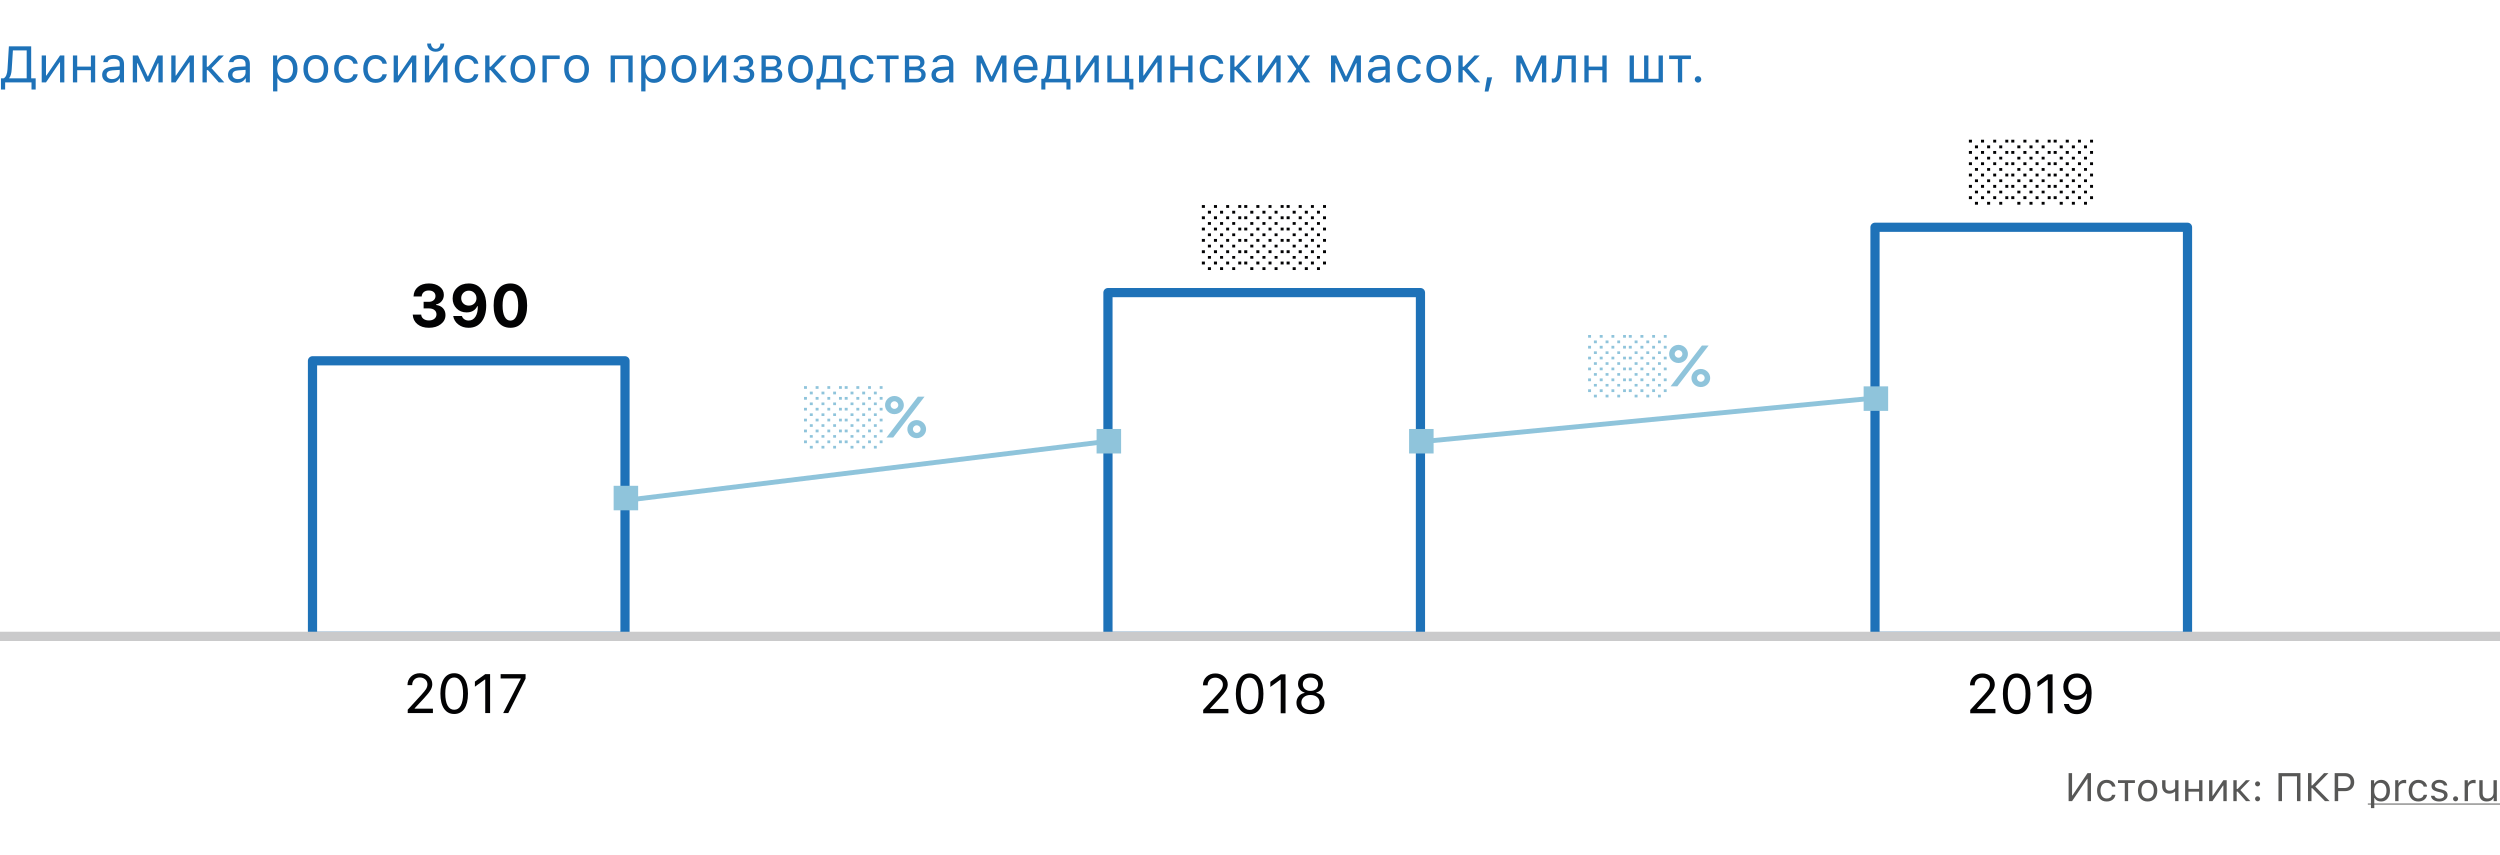 <svg width="880" height="301" viewBox="0 0 880 301" fill="none" xmlns="http://www.w3.org/2000/svg">
<rect x="0" y="0" width="880" height="301" fill="#333333" stroke="none"/>
<g clip-path="url(#clip0)">
<rect width="880" height="301" fill="white"/>
<path d="M4.131 24.333C4.037 25.827 3.741 26.873 3.243 27.471V27.576H9.396V17.741H4.544L4.131 24.333ZM1.811 31.505H0.343V27.576H1.283C2.092 27.148 2.546 26.056 2.646 24.298L3.129 16.317H10.977V27.576H12.56V31.505H11.092V29H1.811V31.505Z" fill="#1E72B8"/>
<path d="M14.678 29V19.525H16.189V26.592H16.33L21.138 19.525H22.649V29H21.138V21.934H20.997L16.189 29H14.678Z" fill="#1E72B8"/>
<path d="M25.664 19.525H27.176V23.445H31.992V19.525H33.504V29H31.992V24.711H27.176V29H25.664V19.525Z" fill="#1E72B8"/>
<path d="M39.437 27.84C40.216 27.84 40.86 27.614 41.37 27.163C41.886 26.712 42.144 26.146 42.144 25.467V24.597L39.595 24.764C38.212 24.857 37.52 25.373 37.52 26.311C37.52 26.785 37.702 27.16 38.065 27.436C38.417 27.705 38.874 27.84 39.437 27.84ZM39.155 29.167C38.224 29.167 37.462 28.912 36.87 28.402C36.261 27.887 35.956 27.201 35.956 26.346C35.956 25.502 36.255 24.84 36.852 24.359C37.45 23.879 38.303 23.606 39.41 23.542L42.144 23.375V22.514C42.144 21.307 41.429 20.703 39.999 20.703C38.798 20.703 38.086 21.096 37.863 21.881H36.334C36.434 21.125 36.826 20.516 37.512 20.053C38.191 19.59 39.038 19.358 40.052 19.358C41.2 19.358 42.091 19.637 42.724 20.193C43.345 20.75 43.655 21.523 43.655 22.514V29H42.214V27.602H42.073C41.44 28.645 40.468 29.167 39.155 29.167Z" fill="#1E72B8"/>
<path d="M46.74 29V19.525H48.577L51.97 26.873H52.11L55.512 19.525H57.278V29H55.758V22.259H55.591L52.594 28.736H51.416L48.419 22.259H48.252V29H46.74Z" fill="#1E72B8"/>
<path d="M60.293 29V19.525H61.805V26.592H61.945L66.753 19.525H68.265V29H66.753V21.934H66.612L61.805 29H60.293Z" fill="#1E72B8"/>
<path d="M73.204 23.489L76.957 19.525H78.794L74.452 23.99L78.961 29H77.001L73.204 24.685H72.791V29H71.279V19.525H72.791V23.489H73.204Z" fill="#1E72B8"/>
<path d="M83.733 27.84C84.513 27.84 85.157 27.614 85.667 27.163C86.183 26.712 86.44 26.146 86.44 25.467V24.597L83.892 24.764C82.509 24.857 81.817 25.373 81.817 26.311C81.817 26.785 81.999 27.16 82.362 27.436C82.714 27.705 83.171 27.84 83.733 27.84ZM83.452 29.167C82.52 29.167 81.759 28.912 81.167 28.402C80.558 27.887 80.253 27.201 80.253 26.346C80.253 25.502 80.552 24.84 81.149 24.359C81.747 23.879 82.6 23.606 83.707 23.542L86.44 23.375V22.514C86.44 21.307 85.726 20.703 84.296 20.703C83.095 20.703 82.383 21.096 82.16 21.881H80.631C80.731 21.125 81.123 20.516 81.809 20.053C82.488 19.59 83.335 19.358 84.349 19.358C85.497 19.358 86.388 19.637 87.02 20.193C87.642 20.75 87.952 21.523 87.952 22.514V29H86.511V27.602H86.37C85.737 28.645 84.765 29.167 83.452 29.167Z" fill="#1E72B8"/>
<path d="M100.731 19.358C101.938 19.358 102.905 19.804 103.632 20.694C104.353 21.585 104.713 22.774 104.713 24.263C104.713 25.745 104.35 26.932 103.623 27.822C102.896 28.719 101.933 29.167 100.731 29.167C99.308 29.167 98.32 28.637 97.769 27.576H97.629V32.164H96.117V19.525H97.559V21.107H97.699C98.004 20.562 98.423 20.135 98.956 19.824C99.495 19.514 100.087 19.358 100.731 19.358ZM100.371 27.805C101.238 27.805 101.918 27.491 102.41 26.864C102.902 26.237 103.148 25.37 103.148 24.263C103.148 23.155 102.902 22.288 102.41 21.661C101.924 21.034 101.247 20.721 100.38 20.721C99.524 20.721 98.845 21.037 98.341 21.67C97.837 22.309 97.585 23.173 97.585 24.263C97.585 25.347 97.837 26.208 98.341 26.847C98.839 27.485 99.516 27.805 100.371 27.805Z" fill="#1E72B8"/>
<path d="M111.164 27.805C112.061 27.805 112.752 27.494 113.238 26.873C113.725 26.258 113.968 25.388 113.968 24.263C113.968 23.138 113.725 22.265 113.238 21.644C112.752 21.028 112.061 20.721 111.164 20.721C110.268 20.721 109.576 21.028 109.09 21.644C108.604 22.265 108.36 23.138 108.36 24.263C108.36 25.388 108.604 26.258 109.09 26.873C109.576 27.494 110.268 27.805 111.164 27.805ZM111.164 29.167C109.816 29.167 108.75 28.73 107.965 27.857C107.186 26.979 106.796 25.78 106.796 24.263C106.796 22.739 107.186 21.541 107.965 20.668C108.744 19.795 109.811 19.358 111.164 19.358C112.518 19.358 113.584 19.795 114.363 20.668C115.143 21.541 115.532 22.739 115.532 24.263C115.532 25.78 115.143 26.979 114.363 27.857C113.578 28.73 112.512 29.167 111.164 29.167Z" fill="#1E72B8"/>
<path d="M124.392 22.426C124.263 21.928 123.996 21.526 123.592 21.222C123.146 20.888 122.599 20.721 121.948 20.721C121.099 20.721 120.422 21.037 119.918 21.67C119.42 22.303 119.171 23.155 119.171 24.227C119.171 25.317 119.423 26.188 119.927 26.838C120.431 27.482 121.104 27.805 121.948 27.805C123.284 27.805 124.099 27.251 124.392 26.144H125.921C125.78 27.04 125.37 27.761 124.69 28.306C123.976 28.88 123.064 29.167 121.957 29.167C120.627 29.167 119.569 28.722 118.784 27.831C117.999 26.935 117.606 25.733 117.606 24.227C117.606 22.751 117.999 21.57 118.784 20.686C119.569 19.801 120.624 19.358 121.948 19.358C123.056 19.358 123.973 19.657 124.699 20.255C125.373 20.817 125.78 21.541 125.921 22.426H124.392Z" fill="#1E72B8"/>
<path d="M134.64 22.426C134.511 21.928 134.244 21.526 133.84 21.222C133.395 20.888 132.847 20.721 132.196 20.721C131.347 20.721 130.67 21.037 130.166 21.67C129.668 22.303 129.419 23.155 129.419 24.227C129.419 25.317 129.671 26.188 130.175 26.838C130.679 27.482 131.353 27.805 132.196 27.805C133.532 27.805 134.347 27.251 134.64 26.144H136.169C136.028 27.04 135.618 27.761 134.938 28.306C134.224 28.88 133.312 29.167 132.205 29.167C130.875 29.167 129.817 28.722 129.032 27.831C128.247 26.935 127.854 25.733 127.854 24.227C127.854 22.751 128.247 21.57 129.032 20.686C129.817 19.801 130.872 19.358 132.196 19.358C133.304 19.358 134.221 19.657 134.947 20.255C135.621 20.817 136.028 21.541 136.169 22.426H134.64Z" fill="#1E72B8"/>
<path d="M138.568 29V19.525H140.08V26.592H140.221L145.028 19.525H146.54V29H145.028V21.934H144.888L140.08 29H138.568Z" fill="#1E72B8"/>
<path d="M149.555 29V19.525H151.066V26.592H151.207L156.015 19.525H157.526V29H156.015V21.934H155.874L151.066 29H149.555ZM151.726 15.324C151.726 15.828 151.872 16.256 152.165 16.607C152.47 16.982 152.868 17.17 153.36 17.17C153.858 17.17 154.263 16.982 154.573 16.607C154.866 16.256 155.013 15.828 155.013 15.324H156.384C156.384 16.15 156.105 16.836 155.549 17.381C154.986 17.932 154.257 18.207 153.36 18.207C152.47 18.207 151.743 17.932 151.181 17.381C150.63 16.842 150.354 16.156 150.354 15.324H151.726Z" fill="#1E72B8"/>
<path d="M166.86 22.426C166.731 21.928 166.465 21.526 166.061 21.222C165.615 20.888 165.067 20.721 164.417 20.721C163.567 20.721 162.891 21.037 162.387 21.67C161.889 22.303 161.64 23.155 161.64 24.227C161.64 25.317 161.892 26.188 162.396 26.838C162.899 27.482 163.573 27.805 164.417 27.805C165.753 27.805 166.567 27.251 166.86 26.144H168.39C168.249 27.04 167.839 27.761 167.159 28.306C166.444 28.88 165.533 29.167 164.426 29.167C163.096 29.167 162.038 28.722 161.253 27.831C160.468 26.935 160.075 25.733 160.075 24.227C160.075 22.751 160.468 21.57 161.253 20.686C162.038 19.801 163.093 19.358 164.417 19.358C165.524 19.358 166.441 19.657 167.168 20.255C167.842 20.817 168.249 21.541 168.39 22.426H166.86Z" fill="#1E72B8"/>
<path d="M172.714 23.489L176.467 19.525H178.304L173.962 23.99L178.471 29H176.511L172.714 24.685H172.301V29H170.789V19.525H172.301V23.489H172.714Z" fill="#1E72B8"/>
<path d="M184.043 27.805C184.939 27.805 185.631 27.494 186.117 26.873C186.604 26.258 186.847 25.388 186.847 24.263C186.847 23.138 186.604 22.265 186.117 21.644C185.631 21.028 184.939 20.721 184.043 20.721C183.146 20.721 182.455 21.028 181.969 21.644C181.482 22.265 181.239 23.138 181.239 24.263C181.239 25.388 181.482 26.258 181.969 26.873C182.455 27.494 183.146 27.805 184.043 27.805ZM184.043 29.167C182.695 29.167 181.629 28.73 180.844 27.857C180.064 26.979 179.675 25.78 179.675 24.263C179.675 22.739 180.064 21.541 180.844 20.668C181.623 19.795 182.689 19.358 184.043 19.358C185.396 19.358 186.463 19.795 187.242 20.668C188.021 21.541 188.411 22.739 188.411 24.263C188.411 25.78 188.021 26.979 187.242 27.857C186.457 28.73 185.391 29.167 184.043 29.167Z" fill="#1E72B8"/>
<path d="M192.463 20.791V29H190.951V19.525H197.016V20.791H192.463Z" fill="#1E72B8"/>
<path d="M202.957 27.805C203.854 27.805 204.545 27.494 205.031 26.873C205.518 26.258 205.761 25.388 205.761 24.263C205.761 23.138 205.518 22.265 205.031 21.644C204.545 21.028 203.854 20.721 202.957 20.721C202.061 20.721 201.369 21.028 200.883 21.644C200.396 22.265 200.153 23.138 200.153 24.263C200.153 25.388 200.396 26.258 200.883 26.873C201.369 27.494 202.061 27.805 202.957 27.805ZM202.957 29.167C201.609 29.167 200.543 28.73 199.758 27.857C198.979 26.979 198.589 25.78 198.589 24.263C198.589 22.739 198.979 21.541 199.758 20.668C200.537 19.795 201.604 19.358 202.957 19.358C204.311 19.358 205.377 19.795 206.156 20.668C206.936 21.541 207.325 22.739 207.325 24.263C207.325 25.78 206.936 26.979 206.156 27.857C205.371 28.73 204.305 29.167 202.957 29.167Z" fill="#1E72B8"/>
<path d="M221.186 20.791H216.457V29H214.945V19.525H222.697V29H221.186V20.791Z" fill="#1E72B8"/>
<path d="M230.317 19.358C231.524 19.358 232.491 19.804 233.218 20.694C233.938 21.585 234.299 22.774 234.299 24.263C234.299 25.745 233.936 26.932 233.209 27.822C232.482 28.719 231.519 29.167 230.317 29.167C228.894 29.167 227.906 28.637 227.355 27.576H227.215V32.164H225.703V19.525H227.145V21.107H227.285C227.59 20.562 228.009 20.135 228.542 19.824C229.081 19.514 229.673 19.358 230.317 19.358ZM229.957 27.805C230.824 27.805 231.504 27.491 231.996 26.864C232.488 26.237 232.734 25.37 232.734 24.263C232.734 23.155 232.488 22.288 231.996 21.661C231.51 21.034 230.833 20.721 229.966 20.721C229.11 20.721 228.431 21.037 227.927 21.67C227.423 22.309 227.171 23.173 227.171 24.263C227.171 25.347 227.423 26.208 227.927 26.847C228.425 27.485 229.102 27.805 229.957 27.805Z" fill="#1E72B8"/>
<path d="M240.75 27.805C241.646 27.805 242.338 27.494 242.824 26.873C243.311 26.258 243.554 25.388 243.554 24.263C243.554 23.138 243.311 22.265 242.824 21.644C242.338 21.028 241.646 20.721 240.75 20.721C239.854 20.721 239.162 21.028 238.676 21.644C238.189 22.265 237.946 23.138 237.946 24.263C237.946 25.388 238.189 26.258 238.676 26.873C239.162 27.494 239.854 27.805 240.75 27.805ZM240.75 29.167C239.402 29.167 238.336 28.73 237.551 27.857C236.771 26.979 236.382 25.78 236.382 24.263C236.382 22.739 236.771 21.541 237.551 20.668C238.33 19.795 239.396 19.358 240.75 19.358C242.104 19.358 243.17 19.795 243.949 20.668C244.729 21.541 245.118 22.739 245.118 24.263C245.118 25.78 244.729 26.979 243.949 27.857C243.164 28.73 242.098 29.167 240.75 29.167Z" fill="#1E72B8"/>
<path d="M247.658 29V19.525H249.17V26.592H249.311L254.118 19.525H255.63V29H254.118V21.934H253.978L249.17 29H247.658Z" fill="#1E72B8"/>
<path d="M261.826 29.158C260.795 29.158 259.939 28.924 259.26 28.455C258.574 27.986 258.19 27.359 258.108 26.574H259.664C259.758 26.99 259.992 27.312 260.367 27.541C260.748 27.77 261.234 27.884 261.826 27.884C262.512 27.884 263.048 27.734 263.435 27.436C263.81 27.148 263.997 26.765 263.997 26.284C263.997 25.235 263.273 24.711 261.826 24.711H260.394V23.445H261.826C263.033 23.445 263.637 22.974 263.637 22.03C263.637 21.608 263.49 21.277 263.197 21.037C262.881 20.773 262.424 20.642 261.826 20.642C261.258 20.642 260.789 20.756 260.42 20.984C260.051 21.213 259.834 21.518 259.77 21.898H258.275C258.375 21.119 258.744 20.501 259.383 20.044C260.021 19.587 260.836 19.358 261.826 19.358C262.875 19.358 263.692 19.596 264.278 20.07C264.847 20.527 265.131 21.143 265.131 21.916C265.131 22.391 264.99 22.815 264.709 23.19C264.422 23.565 264.05 23.806 263.593 23.911V24.052C264.864 24.327 265.5 25.045 265.5 26.205C265.5 27.084 265.163 27.796 264.489 28.341C263.815 28.886 262.928 29.158 261.826 29.158Z" fill="#1E72B8"/>
<path d="M269.561 20.791V23.463H271.67C272.859 23.463 273.454 23.012 273.454 22.109C273.454 21.23 272.941 20.791 271.916 20.791H269.561ZM269.561 24.729V27.734H272.092C273.275 27.734 273.867 27.239 273.867 26.249C273.867 25.235 273.179 24.729 271.802 24.729H269.561ZM268.049 19.525H272.109C272.994 19.525 273.691 19.745 274.201 20.185C274.699 20.618 274.948 21.207 274.948 21.951C274.948 22.42 274.802 22.845 274.509 23.226C274.21 23.612 273.841 23.852 273.401 23.946V24.087C273.999 24.169 274.477 24.412 274.834 24.816C275.191 25.215 275.37 25.701 275.37 26.275C275.37 27.107 275.086 27.767 274.518 28.253C273.938 28.751 273.141 29 272.127 29H268.049V19.525Z" fill="#1E72B8"/>
<path d="M281.777 27.805C282.674 27.805 283.365 27.494 283.852 26.873C284.338 26.258 284.581 25.388 284.581 24.263C284.581 23.138 284.338 22.265 283.852 21.644C283.365 21.028 282.674 20.721 281.777 20.721C280.881 20.721 280.189 21.028 279.703 21.644C279.217 22.265 278.974 23.138 278.974 24.263C278.974 25.388 279.217 26.258 279.703 26.873C280.189 27.494 280.881 27.805 281.777 27.805ZM281.777 29.167C280.43 29.167 279.363 28.73 278.578 27.857C277.799 26.979 277.409 25.78 277.409 24.263C277.409 22.739 277.799 21.541 278.578 20.668C279.357 19.795 280.424 19.358 281.777 19.358C283.131 19.358 284.197 19.795 284.977 20.668C285.756 21.541 286.146 22.739 286.146 24.263C286.146 25.78 285.756 26.979 284.977 27.857C284.191 28.73 283.125 29.167 281.777 29.167Z" fill="#1E72B8"/>
<path d="M294.627 20.791H291.032L290.733 24.843C290.634 26.12 290.373 27.037 289.951 27.594V27.734H294.627V20.791ZM287.394 31.505V27.734H288.185C288.829 27.312 289.204 26.337 289.31 24.808L289.679 19.525H296.139V27.734H297.65V31.505H296.227V29H288.817V31.505H287.394Z" fill="#1E72B8"/>
<path d="M305.956 22.426C305.827 21.928 305.561 21.526 305.156 21.222C304.711 20.888 304.163 20.721 303.513 20.721C302.663 20.721 301.986 21.037 301.482 21.67C300.984 22.303 300.735 23.155 300.735 24.227C300.735 25.317 300.987 26.188 301.491 26.838C301.995 27.482 302.669 27.805 303.513 27.805C304.849 27.805 305.663 27.251 305.956 26.144H307.485C307.345 27.04 306.935 27.761 306.255 28.306C305.54 28.88 304.629 29.167 303.521 29.167C302.191 29.167 301.134 28.722 300.349 27.831C299.563 26.935 299.171 25.733 299.171 24.227C299.171 22.751 299.563 21.57 300.349 20.686C301.134 19.801 302.188 19.358 303.513 19.358C304.62 19.358 305.537 19.657 306.264 20.255C306.938 20.817 307.345 21.541 307.485 22.426H305.956Z" fill="#1E72B8"/>
<path d="M316.31 20.791H313.233V29H311.722V20.791H308.646V19.525H316.31V20.791Z" fill="#1E72B8"/>
<path d="M320.027 20.791V23.463H322.137C323.326 23.463 323.921 23.012 323.921 22.109C323.921 21.23 323.408 20.791 322.383 20.791H320.027ZM320.027 24.729V27.734H322.559C323.742 27.734 324.334 27.239 324.334 26.249C324.334 25.235 323.646 24.729 322.269 24.729H320.027ZM318.516 19.525H322.576C323.461 19.525 324.158 19.745 324.668 20.185C325.166 20.618 325.415 21.207 325.415 21.951C325.415 22.42 325.269 22.845 324.976 23.226C324.677 23.612 324.308 23.852 323.868 23.946V24.087C324.466 24.169 324.943 24.412 325.301 24.816C325.658 25.215 325.837 25.701 325.837 26.275C325.837 27.107 325.553 27.767 324.984 28.253C324.404 28.751 323.607 29 322.594 29H318.516V19.525Z" fill="#1E72B8"/>
<path d="M331.356 27.84C332.136 27.84 332.78 27.614 333.29 27.163C333.806 26.712 334.063 26.146 334.063 25.467V24.597L331.515 24.764C330.132 24.857 329.44 25.373 329.44 26.311C329.44 26.785 329.622 27.16 329.985 27.436C330.337 27.705 330.794 27.84 331.356 27.84ZM331.075 29.167C330.144 29.167 329.382 28.912 328.79 28.402C328.181 27.887 327.876 27.201 327.876 26.346C327.876 25.502 328.175 24.84 328.772 24.359C329.37 23.879 330.223 23.606 331.33 23.542L334.063 23.375V22.514C334.063 21.307 333.349 20.703 331.919 20.703C330.718 20.703 330.006 21.096 329.783 21.881H328.254C328.354 21.125 328.746 20.516 329.432 20.053C330.111 19.59 330.958 19.358 331.972 19.358C333.12 19.358 334.011 19.637 334.644 20.193C335.265 20.75 335.575 21.523 335.575 22.514V29H334.134V27.602H333.993C333.36 28.645 332.388 29.167 331.075 29.167Z" fill="#1E72B8"/>
<path d="M343.74 29V19.525H345.577L348.97 26.873H349.11L352.512 19.525H354.278V29H352.758V22.259H352.591L349.594 28.736H348.416L345.419 22.259H345.252V29H343.74Z" fill="#1E72B8"/>
<path d="M361.081 20.694C360.325 20.694 359.704 20.949 359.218 21.459C358.731 21.969 358.459 22.643 358.4 23.48H363.621C363.604 22.643 363.363 21.969 362.9 21.459C362.438 20.949 361.831 20.694 361.081 20.694ZM365.089 26.548C364.86 27.368 364.397 28.007 363.7 28.464C362.997 28.933 362.13 29.167 361.099 29.167C359.786 29.167 358.746 28.725 357.979 27.84C357.211 26.961 356.827 25.771 356.827 24.271C356.827 22.777 357.214 21.585 357.987 20.694C358.761 19.804 359.798 19.358 361.099 19.358C362.376 19.358 363.381 19.783 364.113 20.633C364.846 21.482 365.212 22.645 365.212 24.122V24.702H358.4V24.773C358.441 25.71 358.705 26.454 359.191 27.005C359.684 27.556 360.331 27.831 361.134 27.831C362.358 27.831 363.173 27.403 363.577 26.548H365.089Z" fill="#1E72B8"/>
<path d="M373.781 20.791H370.187L369.888 24.843C369.788 26.12 369.527 27.037 369.105 27.594V27.734H373.781V20.791ZM366.548 31.505V27.734H367.339C367.983 27.312 368.358 26.337 368.464 24.808L368.833 19.525H375.293V27.734H376.805V31.505H375.381V29H367.972V31.505H366.548Z" fill="#1E72B8"/>
<path d="M378.791 29V19.525H380.303V26.592H380.443L385.251 19.525H386.763V29H385.251V21.934H385.11L380.303 29H378.791Z" fill="#1E72B8"/>
<path d="M397.529 31.505V29H389.777V19.525H391.289V27.734H395.93V19.525H397.441V27.734H398.953V31.505H397.529Z" fill="#1E72B8"/>
<path d="M400.939 29V19.525H402.451V26.592H402.592L407.399 19.525H408.911V29H407.399V21.934H407.259L402.451 29H400.939Z" fill="#1E72B8"/>
<path d="M411.926 19.525H413.438V23.445H418.254V19.525H419.766V29H418.254V24.711H413.438V29H411.926V19.525Z" fill="#1E72B8"/>
<path d="M429.091 22.426C428.962 21.928 428.695 21.526 428.291 21.222C427.846 20.888 427.298 20.721 426.647 20.721C425.798 20.721 425.121 21.037 424.617 21.67C424.119 22.303 423.87 23.155 423.87 24.227C423.87 25.317 424.122 26.188 424.626 26.838C425.13 27.482 425.804 27.805 426.647 27.805C427.983 27.805 428.798 27.251 429.091 26.144H430.62C430.479 27.04 430.069 27.761 429.39 28.306C428.675 28.88 427.764 29.167 426.656 29.167C425.326 29.167 424.269 28.722 423.483 27.831C422.698 26.935 422.306 25.733 422.306 24.227C422.306 22.751 422.698 21.57 423.483 20.686C424.269 19.801 425.323 19.358 426.647 19.358C427.755 19.358 428.672 19.657 429.398 20.255C430.072 20.817 430.479 21.541 430.62 22.426H429.091Z" fill="#1E72B8"/>
<path d="M434.944 23.489L438.697 19.525H440.534L436.192 23.99L440.701 29H438.741L434.944 24.685H434.531V29H433.02V19.525H434.531V23.489H434.944Z" fill="#1E72B8"/>
<path d="M442.811 29V19.525H444.322V26.592H444.463L449.271 19.525H450.782V29H449.271V21.934H449.13L444.322 29H442.811Z" fill="#1E72B8"/>
<path d="M457.022 25.423L454.772 29H453.059L456.302 24.263L453.023 19.525H454.825L457.075 23.05H457.216L459.439 19.525H461.153L457.937 24.201L461.197 29H459.404L457.163 25.423H457.022Z" fill="#1E72B8"/>
<path d="M468.51 29V19.525H470.347L473.739 26.873H473.88L477.281 19.525H479.048V29H477.527V22.259H477.36L474.363 28.736H473.186L470.188 22.259H470.021V29H468.51Z" fill="#1E72B8"/>
<path d="M484.989 27.84C485.769 27.84 486.413 27.614 486.923 27.163C487.438 26.712 487.696 26.146 487.696 25.467V24.597L485.147 24.764C483.765 24.857 483.073 25.373 483.073 26.311C483.073 26.785 483.255 27.16 483.618 27.436C483.97 27.705 484.427 27.84 484.989 27.84ZM484.708 29.167C483.776 29.167 483.015 28.912 482.423 28.402C481.813 27.887 481.509 27.201 481.509 26.346C481.509 25.502 481.808 24.84 482.405 24.359C483.003 23.879 483.855 23.606 484.963 23.542L487.696 23.375V22.514C487.696 21.307 486.981 20.703 485.552 20.703C484.351 20.703 483.639 21.096 483.416 21.881H481.887C481.986 21.125 482.379 20.516 483.064 20.053C483.744 19.59 484.591 19.358 485.604 19.358C486.753 19.358 487.644 19.637 488.276 20.193C488.897 20.75 489.208 21.523 489.208 22.514V29H487.767V27.602H487.626C486.993 28.645 486.021 29.167 484.708 29.167Z" fill="#1E72B8"/>
<path d="M498.612 22.426C498.483 21.928 498.217 21.526 497.812 21.222C497.367 20.888 496.819 20.721 496.169 20.721C495.319 20.721 494.643 21.037 494.139 21.67C493.641 22.303 493.392 23.155 493.392 24.227C493.392 25.317 493.644 26.188 494.147 26.838C494.651 27.482 495.325 27.805 496.169 27.805C497.505 27.805 498.319 27.251 498.612 26.144H500.142C500.001 27.04 499.591 27.761 498.911 28.306C498.196 28.88 497.285 29.167 496.178 29.167C494.848 29.167 493.79 28.722 493.005 27.831C492.22 26.935 491.827 25.733 491.827 24.227C491.827 22.751 492.22 21.57 493.005 20.686C493.79 19.801 494.845 19.358 496.169 19.358C497.276 19.358 498.193 19.657 498.92 20.255C499.594 20.817 500.001 21.541 500.142 22.426H498.612Z" fill="#1E72B8"/>
<path d="M506.443 27.805C507.34 27.805 508.031 27.494 508.518 26.873C509.004 26.258 509.247 25.388 509.247 24.263C509.247 23.138 509.004 22.265 508.518 21.644C508.031 21.028 507.34 20.721 506.443 20.721C505.547 20.721 504.855 21.028 504.369 21.644C503.883 22.265 503.64 23.138 503.64 24.263C503.64 25.388 503.883 26.258 504.369 26.873C504.855 27.494 505.547 27.805 506.443 27.805ZM506.443 29.167C505.096 29.167 504.029 28.73 503.244 27.857C502.465 26.979 502.075 25.78 502.075 24.263C502.075 22.739 502.465 21.541 503.244 20.668C504.023 19.795 505.09 19.358 506.443 19.358C507.797 19.358 508.863 19.795 509.643 20.668C510.422 21.541 510.812 22.739 510.812 24.263C510.812 25.78 510.422 26.979 509.643 27.857C508.857 28.73 507.791 29.167 506.443 29.167Z" fill="#1E72B8"/>
<path d="M515.276 23.489L519.029 19.525H520.866L516.524 23.99L521.033 29H519.073L515.276 24.685H514.863V29H513.352V19.525H514.863V23.489H515.276Z" fill="#1E72B8"/>
<path d="M522.606 32.226L523.45 27.225H525.226L523.925 32.226H522.606Z" fill="#1E72B8"/>
<path d="M533.742 29V19.525H535.579L538.972 26.873H539.112L542.514 19.525H544.28V29H542.76V22.259H542.593L539.596 28.736H538.418L535.421 22.259H535.254V29H533.742Z" fill="#1E72B8"/>
<path d="M549.571 24.843C549.466 26.249 549.223 27.28 548.842 27.936C548.402 28.698 547.717 29.079 546.785 29.079C546.568 29.079 546.384 29.047 546.231 28.982V27.594C546.372 27.641 546.53 27.664 546.706 27.664C547.151 27.664 547.491 27.406 547.726 26.891C547.931 26.439 548.065 25.745 548.13 24.808L548.499 19.525H554.695V29H553.184V20.791H549.87L549.571 24.843Z" fill="#1E72B8"/>
<path d="M557.701 19.525H559.213V23.445H564.029V19.525H565.541V29H564.029V24.711H559.213V29H557.701V19.525Z" fill="#1E72B8"/>
<path d="M573.627 19.525H575.139V27.734H578.725V19.525H580.236V27.734H583.822V19.525H585.334V29H573.627V19.525Z" fill="#1E72B8"/>
<path d="M595.204 20.791H592.128V29H590.616V20.791H587.54V19.525H595.204V20.791Z" fill="#1E72B8"/>
<path d="M597.7 29.088C597.39 29.088 597.12 28.977 596.892 28.754C596.669 28.525 596.558 28.256 596.558 27.945C596.558 27.629 596.669 27.359 596.892 27.137C597.12 26.914 597.39 26.803 597.7 26.803C598.017 26.803 598.286 26.914 598.509 27.137C598.731 27.359 598.843 27.629 598.843 27.945C598.843 28.256 598.731 28.525 598.509 28.754C598.286 28.977 598.017 29.088 597.7 29.088Z" fill="#1E72B8"/>
<path d="M734.812 274.152H734.702L729.37 282H728.153V272.136H729.37V280.011H729.479L734.812 272.136H736.028V282H734.812V274.152Z" fill="#575756"/>
<path d="M743.438 276.887C743.338 276.499 743.131 276.187 742.816 275.95C742.47 275.69 742.044 275.561 741.538 275.561C740.877 275.561 740.351 275.807 739.959 276.299C739.572 276.791 739.378 277.454 739.378 278.288C739.378 279.136 739.574 279.812 739.966 280.318C740.358 280.82 740.882 281.07 741.538 281.07C742.577 281.07 743.211 280.64 743.438 279.778H744.628C744.519 280.476 744.2 281.036 743.671 281.46C743.115 281.907 742.406 282.13 741.545 282.13C740.51 282.13 739.688 281.784 739.077 281.091C738.466 280.394 738.161 279.459 738.161 278.288C738.161 277.14 738.466 276.221 739.077 275.533C739.688 274.845 740.508 274.501 741.538 274.501C742.399 274.501 743.113 274.733 743.678 275.198C744.202 275.636 744.519 276.199 744.628 276.887H743.438Z" fill="#575756"/>
<path d="M751.491 275.615H749.099V282H747.923V275.615H745.53V274.631H751.491V275.615Z" fill="#575756"/>
<path d="M755.969 281.07C756.666 281.07 757.204 280.829 757.582 280.346C757.96 279.867 758.149 279.19 758.149 278.315C758.149 277.44 757.96 276.761 757.582 276.278C757.204 275.8 756.666 275.561 755.969 275.561C755.271 275.561 754.734 275.8 754.355 276.278C753.977 276.761 753.788 277.44 753.788 278.315C753.788 279.19 753.977 279.867 754.355 280.346C754.734 280.829 755.271 281.07 755.969 281.07ZM755.969 282.13C754.921 282.13 754.091 281.79 753.48 281.111C752.874 280.428 752.571 279.496 752.571 278.315C752.571 277.131 752.874 276.199 753.48 275.52C754.087 274.84 754.916 274.501 755.969 274.501C757.021 274.501 757.851 274.84 758.457 275.52C759.063 276.199 759.366 277.131 759.366 278.315C759.366 279.496 759.063 280.428 758.457 281.111C757.846 281.79 757.017 282.13 755.969 282.13Z" fill="#575756"/>
<path d="M765.648 282V278.678H765.539C764.979 279.143 764.336 279.375 763.611 279.375C762.814 279.375 762.187 279.131 761.731 278.644C761.289 278.17 761.068 277.534 761.068 276.736V274.631H762.244V276.736C762.244 277.229 762.369 277.616 762.62 277.898C762.88 278.186 763.24 278.329 763.7 278.329C764.562 278.329 765.211 278.019 765.648 277.399V274.631H766.824V282H765.648Z" fill="#575756"/>
<path d="M769.162 274.631H770.338V277.68H774.084V274.631H775.26V282H774.084V278.664H770.338V282H769.162V274.631Z" fill="#575756"/>
<path d="M777.598 282V274.631H778.773V280.127H778.883L782.622 274.631H783.798V282H782.622V276.504H782.513L778.773 282H777.598Z" fill="#575756"/>
<path d="M787.64 277.714L790.559 274.631H791.987L788.61 278.104L792.117 282H790.593L787.64 278.644H787.318V282H786.143V274.631H787.318V277.714H787.64Z" fill="#575756"/>
<path d="M794.667 282.068C794.425 282.068 794.216 281.982 794.038 281.809C793.865 281.631 793.778 281.421 793.778 281.18C793.778 280.934 793.865 280.724 794.038 280.551C794.216 280.378 794.425 280.291 794.667 280.291C794.913 280.291 795.123 280.378 795.296 280.551C795.469 280.724 795.556 280.934 795.556 281.18C795.556 281.421 795.469 281.631 795.296 281.809C795.123 281.982 794.913 282.068 794.667 282.068ZM794.667 276.812C794.425 276.812 794.216 276.725 794.038 276.552C793.865 276.374 793.778 276.164 793.778 275.923C793.778 275.677 793.865 275.467 794.038 275.294C794.216 275.121 794.425 275.034 794.667 275.034C794.913 275.034 795.123 275.121 795.296 275.294C795.469 275.467 795.556 275.677 795.556 275.923C795.556 276.164 795.469 276.374 795.296 276.552C795.123 276.725 794.913 276.812 794.667 276.812Z" fill="#575756"/>
<path d="M808.537 282V273.257H803.26V282H802.022V272.136H809.754V282H808.537Z" fill="#575756"/>
<path d="M813.931 276.47L818.073 272.136H819.618L814.99 276.887L820.015 282H818.388L813.931 277.454H813.644V282H812.413V272.136H813.644V276.47H813.931Z" fill="#575756"/>
<path d="M825.531 272.136C826.465 272.136 827.224 272.432 827.808 273.024C828.396 273.621 828.689 274.389 828.689 275.328C828.689 276.249 828.393 277.005 827.801 277.598C827.204 278.186 826.443 278.479 825.518 278.479H823.036V282H821.806V272.136H825.531ZM823.036 277.386H825.21C825.912 277.386 826.456 277.206 826.844 276.846C827.231 276.486 827.425 275.98 827.425 275.328C827.425 274.649 827.233 274.13 826.851 273.77C826.472 273.41 825.925 273.229 825.21 273.229H823.036V277.386Z" fill="#575756"/>
<path d="M838.164 274.501C839.103 274.501 839.855 274.847 840.42 275.54C840.98 276.233 841.261 277.158 841.261 278.315C841.261 279.468 840.978 280.391 840.413 281.084C839.848 281.781 839.098 282.13 838.164 282.13C837.057 282.13 836.289 281.717 835.86 280.893H835.751V284.461H834.575V274.631H835.696V275.861H835.806C836.043 275.438 836.368 275.105 836.783 274.863C837.202 274.622 837.663 274.501 838.164 274.501ZM837.884 281.07C838.558 281.07 839.087 280.826 839.47 280.339C839.853 279.851 840.044 279.177 840.044 278.315C840.044 277.454 839.853 276.78 839.47 276.292C839.091 275.804 838.565 275.561 837.891 275.561C837.225 275.561 836.697 275.807 836.305 276.299C835.913 276.796 835.717 277.468 835.717 278.315C835.717 279.159 835.913 279.828 836.305 280.325C836.692 280.822 837.218 281.07 837.884 281.07Z" fill="#575756"/>
<path d="M843.106 274.631H844.228V275.725H844.337C844.446 275.365 844.692 275.071 845.075 274.843C845.458 274.615 845.893 274.501 846.381 274.501C846.604 274.501 846.8 274.512 846.969 274.535V275.711C846.809 275.665 846.559 275.643 846.217 275.643C845.656 275.643 845.194 275.811 844.829 276.148C844.465 276.486 844.282 276.914 844.282 277.434V282H843.106V274.631Z" fill="#575756"/>
<path d="M853.142 276.887C853.041 276.499 852.834 276.187 852.52 275.95C852.173 275.69 851.747 275.561 851.241 275.561C850.58 275.561 850.054 275.807 849.662 276.299C849.275 276.791 849.081 277.454 849.081 278.288C849.081 279.136 849.277 279.812 849.669 280.318C850.061 280.82 850.585 281.07 851.241 281.07C852.28 281.07 852.914 280.64 853.142 279.778H854.331C854.222 280.476 853.903 281.036 853.374 281.46C852.818 281.907 852.109 282.13 851.248 282.13C850.214 282.13 849.391 281.784 848.78 281.091C848.17 280.394 847.864 279.459 847.864 278.288C847.864 277.14 848.17 276.221 848.78 275.533C849.391 274.845 850.211 274.501 851.241 274.501C852.103 274.501 852.816 274.733 853.381 275.198C853.905 275.636 854.222 276.199 854.331 276.887H853.142Z" fill="#575756"/>
<path d="M855.896 276.647C855.896 276.037 856.159 275.526 856.683 275.116C857.207 274.706 857.861 274.501 858.645 274.501C859.415 274.501 860.05 274.679 860.552 275.034C861.053 275.39 861.342 275.87 861.42 276.477H860.258C860.176 276.176 859.998 275.939 859.725 275.766C859.438 275.588 859.075 275.499 858.638 275.499C858.196 275.499 857.826 275.599 857.53 275.8C857.229 276.009 857.079 276.276 857.079 276.6C857.079 277.078 857.505 277.422 858.357 277.632L859.492 277.905C860.194 278.074 860.711 278.315 861.044 278.63C861.381 278.953 861.55 279.377 861.55 279.901C861.55 280.553 861.267 281.089 860.702 281.508C860.146 281.923 859.444 282.13 858.597 282.13C857.776 282.13 857.104 281.948 856.58 281.583C856.056 281.218 855.762 280.731 855.698 280.12H856.908C857.122 280.799 857.699 281.139 858.638 281.139C859.134 281.139 859.542 281.032 859.861 280.817C860.18 280.603 860.34 280.327 860.34 279.99C860.34 279.489 859.95 279.143 859.171 278.951L857.906 278.644C857.209 278.475 856.701 278.233 856.382 277.919C856.058 277.6 855.896 277.176 855.896 276.647Z" fill="#575756"/>
<path d="M864.366 282.068C864.125 282.068 863.915 281.982 863.737 281.809C863.564 281.631 863.478 281.421 863.478 281.18C863.478 280.934 863.564 280.724 863.737 280.551C863.915 280.378 864.125 280.291 864.366 280.291C864.612 280.291 864.822 280.378 864.995 280.551C865.168 280.724 865.255 280.934 865.255 281.18C865.255 281.421 865.168 281.631 864.995 281.809C864.822 281.982 864.612 282.068 864.366 282.068Z" fill="#575756"/>
<path d="M867.552 274.631H868.673V275.725H868.782C868.892 275.365 869.138 275.071 869.521 274.843C869.903 274.615 870.339 274.501 870.826 274.501C871.049 274.501 871.245 274.512 871.414 274.535V275.711C871.255 275.665 871.004 275.643 870.662 275.643C870.102 275.643 869.639 275.811 869.274 276.148C868.91 276.486 868.728 276.914 868.728 277.434V282H867.552V274.631Z" fill="#575756"/>
<path d="M878.886 282H877.765V280.845H877.655C877.268 281.701 876.484 282.13 875.304 282.13C874.479 282.13 873.841 281.893 873.39 281.419C872.943 280.945 872.72 280.273 872.72 279.402V274.631H873.896V279.115C873.896 280.41 874.474 281.057 875.632 281.057C876.284 281.057 876.792 280.874 877.156 280.51C877.525 280.145 877.71 279.639 877.71 278.992V274.631H878.886V282Z" fill="#575756"/>
<path d="M833.475 282.854H880V283.196H833.475V282.854Z" fill="#575756"/>
<path d="M143.434 241.153C143.434 239.937 143.848 238.937 144.678 238.152C145.501 237.367 146.549 236.974 147.821 236.974C149.049 236.974 150.081 237.345 150.917 238.085C151.746 238.82 152.161 239.731 152.161 240.82C152.161 241.536 151.958 242.235 151.553 242.919C151.148 243.615 150.385 244.565 149.264 245.768L145.969 249.31V249.462H152.389V251H143.519V249.822L148.258 244.647C149.138 243.691 149.723 242.963 150.015 242.463C150.306 241.963 150.451 241.437 150.451 240.887C150.451 240.203 150.195 239.627 149.682 239.158C149.163 238.696 148.527 238.465 147.774 238.465C146.97 238.465 146.321 238.712 145.827 239.206C145.333 239.7 145.086 240.349 145.086 241.153V241.162H143.434V241.153Z" fill="#020203"/>
<path d="M159.881 251.323C158.336 251.323 157.14 250.696 156.292 249.443C155.443 248.189 155.019 246.423 155.019 244.144C155.019 241.884 155.446 240.124 156.301 238.864C157.156 237.604 158.349 236.974 159.881 236.974C161.407 236.974 162.594 237.607 163.442 238.874C164.297 240.14 164.724 241.906 164.724 244.172C164.724 246.445 164.303 248.205 163.461 249.452C162.613 250.699 161.419 251.323 159.881 251.323ZM159.881 249.832C160.894 249.832 161.666 249.345 162.198 248.37C162.736 247.388 163.005 245.98 163.005 244.144C163.005 242.327 162.736 240.928 162.198 239.947C161.654 238.965 160.881 238.475 159.881 238.475C158.881 238.475 158.105 238.968 157.554 239.956C157.01 240.937 156.738 242.333 156.738 244.144C156.738 245.973 157.01 247.379 157.554 248.36C158.093 249.341 158.868 249.832 159.881 249.832Z" fill="#020203"/>
<path d="M170.801 239.196H170.65L167.164 241.722V239.918L170.811 237.297H172.511V251H170.801V239.196Z" fill="#020203"/>
<path d="M183.298 238.978V238.826H176.224V237.297H185.008V238.883L178.911 251H177.116L183.298 238.978Z" fill="#020203"/>
<path d="M423.434 241.226C423.434 240.011 423.849 239.01 424.678 238.225C425.501 237.44 426.549 237.048 427.821 237.048C429.049 237.048 430.081 237.418 430.917 238.159C431.746 238.893 432.161 239.805 432.161 240.894C432.161 241.609 431.958 242.309 431.553 242.992C431.148 243.689 430.385 244.638 429.265 245.841L425.97 249.383V249.535H432.389V251.073H423.52V249.896L428.258 244.721C429.138 243.765 429.724 243.037 430.015 242.536C430.306 242.036 430.452 241.511 430.452 240.96C430.452 240.276 430.195 239.7 429.682 239.232C429.163 238.77 428.527 238.539 427.774 238.539C426.97 238.539 426.321 238.786 425.827 239.279C425.333 239.773 425.086 240.422 425.086 241.226V241.235H423.434V241.226Z" fill="#020203"/>
<path d="M439.881 251.396C438.337 251.396 437.14 250.77 436.292 249.516C435.443 248.263 435.019 246.496 435.019 244.217C435.019 241.957 435.447 240.197 436.301 238.937C437.156 237.678 438.349 237.048 439.881 237.048C441.407 237.048 442.594 237.681 443.442 238.947C444.297 240.213 444.724 241.979 444.724 244.246C444.724 246.518 444.303 248.278 443.461 249.526C442.613 250.773 441.42 251.396 439.881 251.396ZM439.881 249.905C440.894 249.905 441.667 249.418 442.198 248.443C442.736 247.462 443.005 246.053 443.005 244.217C443.005 242.4 442.736 241.001 442.198 240.02C441.654 239.039 440.882 238.548 439.881 238.548C438.881 238.548 438.105 239.042 437.555 240.029C437.01 241.011 436.738 242.407 436.738 244.217C436.738 246.047 437.01 247.452 437.555 248.434C438.093 249.415 438.868 249.905 439.881 249.905Z" fill="#020203"/>
<path d="M450.802 239.27H450.65L447.165 241.796V239.992L450.811 237.371H452.511V251.073H450.802V239.27Z" fill="#020203"/>
<path d="M461.285 251.396C459.836 251.396 458.649 251.026 457.724 250.285C456.806 249.538 456.347 248.579 456.347 247.408C456.347 246.515 456.607 245.749 457.126 245.11C457.645 244.47 458.335 244.072 459.196 243.913V243.761C458.5 243.572 457.943 243.201 457.525 242.65C457.113 242.1 456.908 241.451 456.908 240.704C456.908 239.634 457.316 238.757 458.133 238.073C458.956 237.39 460.007 237.048 461.285 237.048C462.564 237.048 463.615 237.39 464.438 238.073C465.255 238.757 465.663 239.634 465.663 240.704C465.663 241.457 465.457 242.106 465.046 242.65C464.641 243.195 464.084 243.565 463.375 243.761V243.913C464.235 244.072 464.926 244.47 465.445 245.11C465.964 245.749 466.223 246.515 466.223 247.408C466.223 248.579 465.764 249.538 464.846 250.285C463.922 251.026 462.735 251.396 461.285 251.396ZM461.285 249.934C462.235 249.934 463.007 249.687 463.602 249.193C464.197 248.706 464.495 248.069 464.495 247.284C464.495 246.499 464.197 245.863 463.602 245.376C463.007 244.882 462.235 244.635 461.285 244.635C460.336 244.635 459.563 244.882 458.968 245.376C458.373 245.863 458.076 246.499 458.076 247.284C458.076 248.069 458.373 248.706 458.968 249.193C459.563 249.687 460.336 249.934 461.285 249.934ZM461.285 243.192C462.096 243.192 462.748 242.98 463.242 242.555C463.735 242.125 463.982 241.562 463.982 240.865C463.982 240.156 463.735 239.586 463.242 239.156C462.748 238.725 462.096 238.51 461.285 238.51C460.475 238.51 459.823 238.725 459.329 239.156C458.835 239.586 458.588 240.156 458.588 240.865C458.588 241.562 458.835 242.125 459.329 242.555C459.823 242.98 460.475 243.192 461.285 243.192Z" fill="#020203"/>
<path d="M693.434 241.226C693.434 240.011 693.849 239.01 694.678 238.225C695.501 237.44 696.549 237.048 697.821 237.048C699.049 237.048 700.081 237.418 700.917 238.159C701.746 238.893 702.161 239.805 702.161 240.894C702.161 241.609 701.958 242.309 701.553 242.992C701.148 243.689 700.385 244.638 699.265 245.841L695.97 249.383V249.535H702.389V251.073H693.52V249.896L698.258 244.721C699.138 243.765 699.724 243.037 700.015 242.536C700.306 242.036 700.452 241.511 700.452 240.96C700.452 240.276 700.195 239.7 699.682 239.232C699.163 238.77 698.527 238.539 697.774 238.539C696.97 238.539 696.321 238.786 695.827 239.279C695.333 239.773 695.086 240.422 695.086 241.226V241.235H693.434V241.226Z" fill="#020203"/>
<path d="M709.881 251.396C708.337 251.396 707.14 250.77 706.292 249.516C705.443 248.263 705.019 246.496 705.019 244.217C705.019 241.957 705.447 240.197 706.301 238.937C707.156 237.678 708.349 237.048 709.881 237.048C711.407 237.048 712.594 237.681 713.442 238.947C714.297 240.213 714.724 241.979 714.724 244.246C714.724 246.518 714.303 248.278 713.461 249.526C712.613 250.773 711.42 251.396 709.881 251.396ZM709.881 249.905C710.894 249.905 711.667 249.418 712.198 248.443C712.736 247.462 713.005 246.053 713.005 244.217C713.005 242.4 712.736 241.001 712.198 240.02C711.654 239.039 710.882 238.548 709.881 238.548C708.881 238.548 708.105 239.042 707.555 240.029C707.01 241.011 706.738 242.407 706.738 244.217C706.738 246.047 707.01 247.452 707.555 248.434C708.093 249.415 708.868 249.905 709.881 249.905Z" fill="#020203"/>
<path d="M720.802 239.27H720.65L717.165 241.796V239.992L720.811 237.371H722.511V251.073H720.802V239.27Z" fill="#020203"/>
<path d="M730.981 251.387C729.817 251.387 728.832 251.064 728.028 250.418C727.218 249.779 726.705 248.908 726.49 247.807H728.247C728.43 248.446 728.766 248.949 729.253 249.317C729.747 249.684 730.329 249.867 731 249.867C732.115 249.867 732.979 249.386 733.593 248.424C734.213 247.462 734.546 246.069 734.59 244.246H734.438C734.103 244.91 733.615 245.426 732.976 245.794C732.336 246.167 731.608 246.354 730.792 246.354C729.487 246.354 728.411 245.92 727.563 245.053C726.715 244.192 726.29 243.097 726.29 241.767C726.29 240.387 726.74 239.257 727.639 238.377C728.538 237.491 729.69 237.048 731.095 237.048C733.21 237.048 734.707 238.086 735.587 240.162C736.03 241.201 736.252 242.473 736.252 243.98C736.252 246.335 735.793 248.158 734.875 249.45C733.957 250.741 732.659 251.387 730.981 251.387ZM731.095 244.872C732.001 244.872 732.748 244.581 733.337 243.999C733.919 243.416 734.21 242.673 734.21 241.767C734.21 240.849 733.913 240.083 733.318 239.469C732.729 238.855 731.994 238.548 731.114 238.548C730.234 238.548 729.5 238.852 728.911 239.46C728.316 240.061 728.019 240.811 728.019 241.71C728.019 242.647 728.304 243.407 728.873 243.989C729.449 244.578 730.19 244.872 731.095 244.872Z" fill="#020203"/>
<path d="M149.113 106.245H150.923C151.63 106.245 152.199 106.057 152.631 105.68C153.07 105.302 153.289 104.812 153.289 104.209C153.289 103.612 153.073 103.135 152.641 102.779C152.216 102.429 151.64 102.254 150.913 102.254C150.193 102.254 149.61 102.443 149.164 102.82C148.718 103.197 148.475 103.708 148.434 104.353H145.564C145.619 102.947 146.133 101.832 147.107 101.009C148.081 100.186 149.377 99.775 150.995 99.775C152.518 99.775 153.773 100.148 154.761 100.896C155.741 101.65 156.232 102.611 156.232 103.776C156.232 104.634 155.981 105.371 155.481 105.988C154.987 106.605 154.325 107 153.495 107.171V107.356C154.517 107.473 155.323 107.847 155.913 108.478C156.509 109.116 156.808 109.921 156.808 110.895C156.808 112.198 156.259 113.272 155.162 114.115C154.064 114.959 152.669 115.381 150.975 115.381C149.322 115.381 147.978 114.959 146.942 114.115C145.907 113.272 145.354 112.15 145.286 110.751H148.259C148.307 111.382 148.578 111.879 149.072 112.243C149.565 112.613 150.21 112.799 151.006 112.799C151.781 112.799 152.415 112.6 152.909 112.202C153.396 111.804 153.639 111.29 153.639 110.659C153.639 110.007 153.399 109.496 152.919 109.126C152.439 108.749 151.784 108.56 150.954 108.56H149.113V106.245Z" fill="#020203"/>
<path d="M164.955 115.381C163.549 115.381 162.346 114.997 161.345 114.228C160.343 113.467 159.736 112.469 159.524 111.235H162.6C162.744 111.722 163.032 112.109 163.464 112.397C163.889 112.685 164.393 112.829 164.976 112.829C165.991 112.829 166.79 112.373 167.373 111.461C167.949 110.549 168.22 109.321 168.186 107.778H168C167.294 109.239 166.032 109.969 164.215 109.969C162.802 109.969 161.636 109.503 160.717 108.57C159.791 107.645 159.328 106.472 159.328 105.052C159.328 103.509 159.86 102.244 160.923 101.256C161.986 100.268 163.347 99.775 165.007 99.775C167.215 99.775 168.847 100.666 169.904 102.449C170.733 103.739 171.148 105.409 171.148 107.459C171.148 109.928 170.6 111.866 169.502 113.272C168.405 114.678 166.889 115.381 164.955 115.381ZM165.027 107.573C165.802 107.573 166.447 107.326 166.961 106.832C167.469 106.345 167.723 105.728 167.723 104.98C167.723 104.226 167.466 103.595 166.951 103.087C166.437 102.573 165.799 102.316 165.038 102.316C164.276 102.316 163.639 102.569 163.124 103.077C162.603 103.584 162.342 104.209 162.342 104.949C162.342 105.71 162.596 106.338 163.104 106.832C163.611 107.326 164.252 107.573 165.027 107.573Z" fill="#020203"/>
<path d="M179.656 115.381C177.818 115.381 176.378 114.691 175.335 113.313C174.286 111.928 173.761 110.007 173.761 107.552C173.761 105.104 174.286 103.194 175.335 101.822C176.378 100.457 177.818 99.775 179.656 99.775C181.487 99.775 182.924 100.457 183.967 101.822C185.023 103.2 185.551 105.114 185.551 107.562C185.551 110.011 185.026 111.928 183.977 113.313C182.934 114.691 181.494 115.381 179.656 115.381ZM179.656 112.85C180.52 112.85 181.192 112.401 181.672 111.502C182.159 110.583 182.403 109.266 182.403 107.552C182.403 105.851 182.156 104.545 181.662 103.632C181.189 102.755 180.52 102.316 179.656 102.316C178.799 102.316 178.13 102.758 177.65 103.643C177.156 104.555 176.909 105.858 176.909 107.552C176.909 109.26 177.156 110.576 177.65 111.502C178.123 112.401 178.792 112.85 179.656 112.85Z" fill="#020203"/>
<path d="M220 127H110V224H220V127Z" fill="white" stroke="#1E72B8" stroke-width="3.241" stroke-miterlimit="10" stroke-linecap="round" stroke-linejoin="round"/>
<path d="M500 103H390V224H500V103Z" fill="white" stroke="#1E72B8" stroke-width="3.241" stroke-miterlimit="10" stroke-linecap="round" stroke-linejoin="round"/>
<path d="M770 80H660V224H770V80Z" fill="white" stroke="#1E72B8" stroke-width="3.241" stroke-miterlimit="10" stroke-linecap="round" stroke-linejoin="round"/>
<path d="M0 224H880" stroke="#CACACB" stroke-width="3.241" stroke-miterlimit="10" stroke-linecap="round" stroke-linejoin="round"/>
<path d="M386 151H394.627V159.627H386V151Z" fill="#8FC4DB"/>
<path d="M216 171H224.627V179.627H216V171Z" fill="#8FC4DB"/>
<path d="M504.627 151H496V159.627H504.627V151Z" fill="#8FC4DB"/>
<path d="M664.627 136H656V144.627H664.627V136Z" fill="#8FC4DB"/>
<path d="M390.72 155.234L219.034 176.266" stroke="#8FC4DB" stroke-width="1.725" stroke-miterlimit="10"/>
<path d="M500 155.5L661 140" stroke="#8FC4DB" stroke-width="1.725" stroke-miterlimit="10"/>
<path d="M283.008 139.728H284.046V140.697H283.008V139.728ZM287.1 139.728H288.138V140.697H287.1V139.728ZM291.231 139.728H292.239V140.697H291.231V139.728ZM285.054 141.675H286.092V142.604H285.054V141.675ZM289.166 141.675H290.193V142.604H289.166V141.675ZM293.277 141.675H294.285V142.604H293.277V141.675ZM291.231 143.553H292.239V144.502H291.231V143.553ZM287.1 143.553H288.138V144.502H287.1V143.553ZM283.008 143.553H284.046V144.502H283.008V143.553ZM293.277 145.5H294.285V146.429H293.277V145.5ZM289.166 145.5H290.193V146.429H289.166V145.5ZM285.054 145.5H286.092V146.429H285.054V145.5ZM283.008 147.378H284.046V148.337H283.008V147.378ZM287.1 147.378H288.138V148.337H287.1V147.378ZM291.231 147.378H292.239V148.337H291.231V147.378ZM293.277 149.325H294.285V150.254H293.277V149.325ZM289.166 149.325H290.193V150.254H289.166V149.325ZM285.054 149.325H286.092V150.254H285.054V149.325ZM283.008 151.203H284.046V152.181H283.008V151.203ZM287.1 151.203H288.138V152.181H287.1V151.203ZM291.231 151.203H292.239V152.181H291.231V151.203ZM285.054 153.15H286.092V154.059H285.054V153.15ZM289.166 153.15H290.193V154.059H289.166V153.15ZM293.277 153.15H294.285V154.059H293.277V153.15ZM291.231 155.028H292.239V156.006H291.231V155.028ZM287.1 155.028H288.138V156.006H287.1V155.028ZM283.008 155.028H284.046V156.006H283.008V155.028ZM285.054 156.935H286.092V157.884H285.054V156.935ZM289.166 156.935H290.193V157.884H289.166V156.935ZM293.277 156.935H294.285V157.884H293.277V156.935ZM285.054 137.85H286.092V138.819H285.054V137.85ZM289.166 137.85H290.193V138.819H289.166V137.85ZM293.277 137.85H294.285V138.819H293.277V137.85ZM283.008 135.923H284.046V136.872H283.008V135.923ZM287.1 135.923H288.138V136.872H287.1V135.923ZM291.231 135.923H292.239V136.872H291.231V135.923ZM295.323 139.728H296.331V140.697H295.323V139.728ZM295.323 143.553H296.331V144.502H295.323V143.553ZM295.323 147.378H296.331V148.337H295.323V147.378ZM295.323 151.203H296.331V152.181H295.323V151.203ZM295.323 155.028H296.331V156.006H295.323V155.028ZM295.323 135.923H296.331V136.872H295.323V135.923Z" fill="#8FC4DB"/>
<path d="M297.339 139.728H298.377V140.697H297.339V139.728ZM301.431 139.728H302.469V140.697H301.431V139.728ZM305.563 139.728H306.571V140.697H305.563V139.728ZM299.385 141.675H300.423V142.604H299.385V141.675ZM303.497 141.675H304.525V142.604H303.497V141.675ZM307.608 141.675H308.617V142.604H307.608V141.675ZM305.563 143.553H306.571V144.502H305.563V143.553ZM301.431 143.553H302.469V144.502H301.431V143.553ZM297.339 143.553H298.377V144.502H297.339V143.553ZM307.608 145.5H308.617V146.429H307.608V145.5ZM303.497 145.5H304.525V146.429H303.497V145.5ZM299.385 145.5H300.423V146.429H299.385V145.5ZM297.339 147.378H298.377V148.337H297.339V147.378ZM301.431 147.378H302.469V148.337H301.431V147.378ZM305.563 147.378H306.571V148.337H305.563V147.378ZM307.608 149.325H308.617V150.254H307.608V149.325ZM303.497 149.325H304.525V150.254H303.497V149.325ZM299.385 149.325H300.423V150.254H299.385V149.325ZM297.339 151.203H298.377V152.181H297.339V151.203ZM301.431 151.203H302.469V152.181H301.431V151.203ZM305.563 151.203H306.571V152.181H305.563V151.203ZM299.385 153.15H300.423V154.059H299.385V153.15ZM303.497 153.15H304.525V154.059H303.497V153.15ZM307.608 153.15H308.617V154.059H307.608V153.15ZM305.563 155.028H306.571V156.006H305.563V155.028ZM301.431 155.028H302.469V156.006H301.431V155.028ZM297.339 155.028H298.377V156.006H297.339V155.028ZM299.385 156.935H300.423V157.884H299.385V156.935ZM303.497 156.935H304.525V157.884H303.497V156.935ZM307.608 156.935H308.617V157.884H307.608V156.935ZM299.385 137.85H300.423V138.819H299.385V137.85ZM303.497 137.85H304.525V138.819H303.497V137.85ZM307.608 137.85H308.617V138.819H307.608V137.85ZM297.339 135.923H298.377V136.872H297.339V135.923ZM301.431 135.923H302.469V136.872H301.431V135.923ZM305.563 135.923H306.571V136.872H305.563V135.923ZM309.654 139.728H310.663V140.697H309.654V139.728ZM309.654 143.553H310.663V144.502H309.654V143.553ZM309.654 147.378H310.663V148.337H309.654V147.378ZM309.654 151.203H310.663V152.181H309.654V151.203ZM309.654 155.028H310.663V156.006H309.654V155.028ZM309.654 135.923H310.663V136.872H309.654V135.923Z" fill="#8FC4DB"/>
<path d="M314.832 145.782C316.654 145.782 318.152 144.365 318.152 142.584C318.152 140.843 316.654 139.385 314.832 139.385C312.99 139.385 311.533 140.843 311.533 142.584C311.533 144.365 312.99 145.782 314.832 145.782ZM312.039 154H314.407L325.439 139.628H323.071L312.039 154ZM314.832 143.92C314.083 143.92 313.496 143.333 313.496 142.584C313.496 141.855 314.083 141.248 314.832 141.248C315.581 141.248 316.189 141.855 316.189 142.584C316.189 143.333 315.581 143.92 314.832 143.92ZM319.387 151.065C319.387 152.826 320.844 154.243 322.686 154.243C324.508 154.243 325.986 152.826 325.986 151.065C325.986 149.324 324.508 147.867 322.686 147.867C320.844 147.867 319.387 149.324 319.387 151.065ZM321.35 151.045C321.35 150.316 321.937 149.709 322.686 149.709C323.435 149.709 324.042 150.316 324.042 151.045C324.042 151.794 323.435 152.381 322.686 152.381C321.937 152.381 321.35 151.794 321.35 151.045Z" fill="#8FC4DB"/>
<path d="M559.008 121.728H560.046V122.697H559.008V121.728ZM563.1 121.728H564.138V122.697H563.1V121.728ZM567.232 121.728H568.24V122.697H567.232V121.728ZM561.054 123.675H562.092V124.604H561.054V123.675ZM565.166 123.675H566.194V124.604H565.166V123.675ZM569.277 123.675H570.286V124.604H569.277V123.675ZM567.232 125.553H568.24V126.502H567.232V125.553ZM563.1 125.553H564.138V126.502H563.1V125.553ZM559.008 125.553H560.046V126.502H559.008V125.553ZM569.277 127.5H570.286V128.429H569.277V127.5ZM565.166 127.5H566.194V128.429H565.166V127.5ZM561.054 127.5H562.092V128.429H561.054V127.5ZM559.008 129.378H560.046V130.337H559.008V129.378ZM563.1 129.378H564.138V130.337H563.1V129.378ZM567.232 129.378H568.24V130.337H567.232V129.378ZM569.277 131.325H570.286V132.254H569.277V131.325ZM565.166 131.325H566.194V132.254H565.166V131.325ZM561.054 131.325H562.092V132.254H561.054V131.325ZM559.008 133.203H560.046V134.181H559.008V133.203ZM563.1 133.203H564.138V134.181H563.1V133.203ZM567.232 133.203H568.24V134.181H567.232V133.203ZM561.054 135.15H562.092V136.059H561.054V135.15ZM565.166 135.15H566.194V136.059H565.166V135.15ZM569.277 135.15H570.286V136.059H569.277V135.15ZM567.232 137.028H568.24V138.006H567.232V137.028ZM563.1 137.028H564.138V138.006H563.1V137.028ZM559.008 137.028H560.046V138.006H559.008V137.028ZM561.054 138.935H562.092V139.884H561.054V138.935ZM565.166 138.935H566.194V139.884H565.166V138.935ZM569.277 138.935H570.286V139.884H569.277V138.935ZM561.054 119.85H562.092V120.819H561.054V119.85ZM565.166 119.85H566.194V120.819H565.166V119.85ZM569.277 119.85H570.286V120.819H569.277V119.85ZM559.008 117.923H560.046V118.872H559.008V117.923ZM563.1 117.923H564.138V118.872H563.1V117.923ZM567.232 117.923H568.24V118.872H567.232V117.923ZM571.323 121.728H572.331V122.697H571.323V121.728ZM571.323 125.553H572.331V126.502H571.323V125.553ZM571.323 129.378H572.331V130.337H571.323V129.378ZM571.323 133.203H572.331V134.181H571.323V133.203ZM571.323 137.028H572.331V138.006H571.323V137.028ZM571.323 117.923H572.331V118.872H571.323V117.923Z" fill="#8FC4DB"/>
<path d="M573.34 121.728H574.377V122.697H573.34V121.728ZM577.431 121.728H578.469V122.697H577.431V121.728ZM581.563 121.728H582.571V122.697H581.563V121.728ZM575.386 123.675H576.423V124.604H575.386V123.675ZM579.497 123.675H580.525V124.604H579.497V123.675ZM583.609 123.675H584.617V124.604H583.609V123.675ZM581.563 125.553H582.571V126.502H581.563V125.553ZM577.431 125.553H578.469V126.502H577.431V125.553ZM573.34 125.553H574.377V126.502H573.34V125.553ZM583.609 127.5H584.617V128.429H583.609V127.5ZM579.497 127.5H580.525V128.429H579.497V127.5ZM575.386 127.5H576.423V128.429H575.386V127.5ZM573.34 129.378H574.377V130.337H573.34V129.378ZM577.431 129.378H578.469V130.337H577.431V129.378ZM581.563 129.378H582.571V130.337H581.563V129.378ZM583.609 131.325H584.617V132.254H583.609V131.325ZM579.497 131.325H580.525V132.254H579.497V131.325ZM575.386 131.325H576.423V132.254H575.386V131.325ZM573.34 133.203H574.377V134.181H573.34V133.203ZM577.431 133.203H578.469V134.181H577.431V133.203ZM581.563 133.203H582.571V134.181H581.563V133.203ZM575.386 135.15H576.423V136.059H575.386V135.15ZM579.497 135.15H580.525V136.059H579.497V135.15ZM583.609 135.15H584.617V136.059H583.609V135.15ZM581.563 137.028H582.571V138.006H581.563V137.028ZM577.431 137.028H578.469V138.006H577.431V137.028ZM573.34 137.028H574.377V138.006H573.34V137.028ZM575.386 138.935H576.423V139.884H575.386V138.935ZM579.497 138.935H580.525V139.884H579.497V138.935ZM583.609 138.935H584.617V139.884H583.609V138.935ZM575.386 119.85H576.423V120.819H575.386V119.85ZM579.497 119.85H580.525V120.819H579.497V119.85ZM583.609 119.85H584.617V120.819H583.609V119.85ZM573.34 117.923H574.377V118.872H573.34V117.923ZM577.431 117.923H578.469V118.872H577.431V117.923ZM581.563 117.923H582.571V118.872H581.563V117.923ZM585.655 121.728H586.663V122.697H585.655V121.728ZM585.655 125.553H586.663V126.502H585.655V125.553ZM585.655 129.378H586.663V130.337H585.655V129.378ZM585.655 133.203H586.663V134.181H585.655V133.203ZM585.655 137.028H586.663V138.006H585.655V137.028ZM585.655 117.923H586.663V118.872H585.655V117.923Z" fill="#8FC4DB"/>
<path d="M590.833 127.782C592.654 127.782 594.152 126.365 594.152 124.584C594.152 122.843 592.654 121.385 590.833 121.385C588.991 121.385 587.533 122.843 587.533 124.584C587.533 126.365 588.991 127.782 590.833 127.782ZM588.039 136H590.408L601.439 121.628H599.071L588.039 136ZM590.833 125.92C590.084 125.92 589.497 125.333 589.497 124.584C589.497 123.855 590.084 123.248 590.833 123.248C591.582 123.248 592.189 123.855 592.189 124.584C592.189 125.333 591.582 125.92 590.833 125.92ZM595.387 133.065C595.387 134.826 596.844 136.243 598.686 136.243C600.508 136.243 601.986 134.826 601.986 133.065C601.986 131.324 600.508 129.867 598.686 129.867C596.844 129.867 595.387 131.324 595.387 133.065ZM597.35 133.045C597.35 132.316 597.937 131.709 598.686 131.709C599.435 131.709 600.043 132.316 600.043 133.045C600.043 133.794 599.435 134.381 598.686 134.381C597.937 134.381 597.35 133.794 597.35 133.045Z" fill="#8FC4DB"/>
</g>
<path d="M423.049 76.145H424.129V77.153H423.049V76.145ZM427.308 76.145H428.388V77.153H427.308V76.145ZM431.608 76.145H432.658V77.153H431.608V76.145ZM425.179 78.172H426.259V79.139H425.179V78.172ZM429.458 78.172H430.528V79.139H429.458V78.172ZM433.738 78.172H434.787V79.139H433.738V78.172ZM431.608 80.126H432.658V81.114H431.608V80.126ZM427.308 80.126H428.388V81.114H427.308V80.126ZM423.049 80.126H424.129V81.114H423.049V80.126ZM433.738 82.153H434.787V83.12H433.738V82.153ZM429.458 82.153H430.528V83.12H429.458V82.153ZM425.179 82.153H426.259V83.12H425.179V82.153ZM423.049 84.107H424.129V85.105H423.049V84.107ZM427.308 84.107H428.388V85.105H427.308V84.107ZM431.608 84.107H432.658V85.105H431.608V84.107ZM433.738 86.134H434.787V87.101H433.738V86.134ZM429.458 86.134H430.528V87.101H429.458V86.134ZM425.179 86.134H426.259V87.101H425.179V86.134ZM423.049 88.089H424.129V89.107H423.049V88.089ZM427.308 88.089H428.388V89.107H427.308V88.089ZM431.608 88.089H432.658V89.107H431.608V88.089ZM425.179 90.115H426.259V91.062H425.179V90.115ZM429.458 90.115H430.528V91.062H429.458V90.115ZM433.738 90.115H434.787V91.062H433.738V90.115ZM431.608 92.07H432.658V93.088H431.608V92.07ZM427.308 92.07H428.388V93.088H427.308V92.07ZM423.049 92.07H424.129V93.088H423.049V92.07ZM425.179 94.055H426.259V95.043H425.179V94.055ZM429.458 94.055H430.528V95.043H429.458V94.055ZM433.738 94.055H434.787V95.043H433.738V94.055ZM425.179 74.19H426.259V75.198H425.179V74.19ZM429.458 74.19H430.528V75.198H429.458V74.19ZM433.738 74.19H434.787V75.198H433.738V74.19ZM423.049 72.184H424.129V73.172H423.049V72.184ZM427.308 72.184H428.388V73.172H427.308V72.184ZM431.608 72.184H432.658V73.172H431.608V72.184ZM435.867 76.145H436.917V77.153H435.867V76.145ZM435.867 80.126H436.917V81.114H435.867V80.126ZM435.867 84.107H436.917V85.105H435.867V84.107ZM435.867 88.089H436.917V89.107H435.867V88.089ZM435.867 92.07H436.917V93.088H435.867V92.07ZM435.867 72.184H436.917V73.172H435.867V72.184Z" fill="#020203"/>
<path d="M437.966 76.145H439.046V77.153H437.966V76.145ZM442.225 76.145H443.305V77.153H442.225V76.145ZM446.525 76.145H447.574V77.153H446.525V76.145ZM440.096 78.172H441.176V79.139H440.096V78.172ZM444.375 78.172H445.445V79.139H444.375V78.172ZM448.655 78.172H449.704V79.139H448.655V78.172ZM446.525 80.126H447.574V81.114H446.525V80.126ZM442.225 80.126H443.305V81.114H442.225V80.126ZM437.966 80.126H439.046V81.114H437.966V80.126ZM448.655 82.153H449.704V83.12H448.655V82.153ZM444.375 82.153H445.445V83.12H444.375V82.153ZM440.096 82.153H441.176V83.12H440.096V82.153ZM437.966 84.107H439.046V85.105H437.966V84.107ZM442.225 84.107H443.305V85.105H442.225V84.107ZM446.525 84.107H447.574V85.105H446.525V84.107ZM448.655 86.134H449.704V87.101H448.655V86.134ZM444.375 86.134H445.445V87.101H444.375V86.134ZM440.096 86.134H441.176V87.101H440.096V86.134ZM437.966 88.089H439.046V89.107H437.966V88.089ZM442.225 88.089H443.305V89.107H442.225V88.089ZM446.525 88.089H447.574V89.107H446.525V88.089ZM440.096 90.115H441.176V91.062H440.096V90.115ZM444.375 90.115H445.445V91.062H444.375V90.115ZM448.655 90.115H449.704V91.062H448.655V90.115ZM446.525 92.07H447.574V93.088H446.525V92.07ZM442.225 92.07H443.305V93.088H442.225V92.07ZM437.966 92.07H439.046V93.088H437.966V92.07ZM440.096 94.055H441.176V95.043H440.096V94.055ZM444.375 94.055H445.445V95.043H444.375V94.055ZM448.655 94.055H449.704V95.043H448.655V94.055ZM440.096 74.19H441.176V75.198H440.096V74.19ZM444.375 74.19H445.445V75.198H444.375V74.19ZM448.655 74.19H449.704V75.198H448.655V74.19ZM437.966 72.184H439.046V73.172H437.966V72.184ZM442.225 72.184H443.305V73.172H442.225V72.184ZM446.525 72.184H447.574V73.172H446.525V72.184ZM450.784 76.145H451.833V77.153H450.784V76.145ZM450.784 80.126H451.833V81.114H450.784V80.126ZM450.784 84.107H451.833V85.105H450.784V84.107ZM450.784 88.089H451.833V89.107H450.784V88.089ZM450.784 92.07H451.833V93.088H450.784V92.07ZM450.784 72.184H451.833V73.172H450.784V72.184Z" fill="#020203"/>
<path d="M452.883 76.145H453.963V77.153H452.883V76.145ZM457.142 76.145H458.222V77.153H457.142V76.145ZM461.442 76.145H462.491V77.153H461.442V76.145ZM455.012 78.172H456.092V79.139H455.012V78.172ZM459.292 78.172H460.362V79.139H459.292V78.172ZM463.571 78.172H464.621V79.139H463.571V78.172ZM461.442 80.126H462.491V81.114H461.442V80.126ZM457.142 80.126H458.222V81.114H457.142V80.126ZM452.883 80.126H453.963V81.114H452.883V80.126ZM463.571 82.153H464.621V83.12H463.571V82.153ZM459.292 82.153H460.362V83.12H459.292V82.153ZM455.012 82.153H456.092V83.12H455.012V82.153ZM452.883 84.107H453.963V85.105H452.883V84.107ZM457.142 84.107H458.222V85.105H457.142V84.107ZM461.442 84.107H462.491V85.105H461.442V84.107ZM463.571 86.134H464.621V87.101H463.571V86.134ZM459.292 86.134H460.362V87.101H459.292V86.134ZM455.012 86.134H456.092V87.101H455.012V86.134ZM452.883 88.089H453.963V89.107H452.883V88.089ZM457.142 88.089H458.222V89.107H457.142V88.089ZM461.442 88.089H462.491V89.107H461.442V88.089ZM455.012 90.115H456.092V91.062H455.012V90.115ZM459.292 90.115H460.362V91.062H459.292V90.115ZM463.571 90.115H464.621V91.062H463.571V90.115ZM461.442 92.07H462.491V93.088H461.442V92.07ZM457.142 92.07H458.222V93.088H457.142V92.07ZM452.883 92.07H453.963V93.088H452.883V92.07ZM455.012 94.055H456.092V95.043H455.012V94.055ZM459.292 94.055H460.362V95.043H459.292V94.055ZM463.571 94.055H464.621V95.043H463.571V94.055ZM455.012 74.19H456.092V75.198H455.012V74.19ZM459.292 74.19H460.362V75.198H459.292V74.19ZM463.571 74.19H464.621V75.198H463.571V74.19ZM452.883 72.184H453.963V73.172H452.883V72.184ZM457.142 72.184H458.222V73.172H457.142V72.184ZM461.442 72.184H462.491V73.172H461.442V72.184ZM465.701 76.145H466.75V77.153H465.701V76.145ZM465.701 80.126H466.75V81.114H465.701V80.126ZM465.701 84.107H466.75V85.105H465.701V84.107ZM465.701 88.089H466.75V89.107H465.701V88.089ZM465.701 92.07H466.75V93.088H465.701V92.07ZM465.701 72.184H466.75V73.172H465.701V72.184Z" fill="#020203"/>
<path d="M693.049 53.145H694.129V54.153H693.049V53.145ZM697.308 53.145H698.388V54.153H697.308V53.145ZM701.608 53.145H702.658V54.153H701.608V53.145ZM695.179 55.172H696.259V56.139H695.179V55.172ZM699.458 55.172H700.528V56.139H699.458V55.172ZM703.738 55.172H704.787V56.139H703.738V55.172ZM701.608 57.126H702.658V58.114H701.608V57.126ZM697.308 57.126H698.388V58.114H697.308V57.126ZM693.049 57.126H694.129V58.114H693.049V57.126ZM703.738 59.153H704.787V60.12H703.738V59.153ZM699.458 59.153H700.528V60.12H699.458V59.153ZM695.179 59.153H696.259V60.12H695.179V59.153ZM693.049 61.107H694.129V62.105H693.049V61.107ZM697.308 61.107H698.388V62.105H697.308V61.107ZM701.608 61.107H702.658V62.105H701.608V61.107ZM703.738 63.134H704.787V64.101H703.738V63.134ZM699.458 63.134H700.528V64.101H699.458V63.134ZM695.179 63.134H696.259V64.101H695.179V63.134ZM693.049 65.089H694.129V66.107H693.049V65.089ZM697.308 65.089H698.388V66.107H697.308V65.089ZM701.608 65.089H702.658V66.107H701.608V65.089ZM695.179 67.115H696.259V68.062H695.179V67.115ZM699.458 67.115H700.528V68.062H699.458V67.115ZM703.738 67.115H704.787V68.062H703.738V67.115ZM701.608 69.07H702.658V70.088H701.608V69.07ZM697.308 69.07H698.388V70.088H697.308V69.07ZM693.049 69.07H694.129V70.088H693.049V69.07ZM695.179 71.055H696.259V72.043H695.179V71.055ZM699.458 71.055H700.528V72.043H699.458V71.055ZM703.738 71.055H704.787V72.043H703.738V71.055ZM695.179 51.19H696.259V52.199H695.179V51.19ZM699.458 51.19H700.528V52.199H699.458V51.19ZM703.738 51.19H704.787V52.199H703.738V51.19ZM693.049 49.184H694.129V50.172H693.049V49.184ZM697.308 49.184H698.388V50.172H697.308V49.184ZM701.608 49.184H702.658V50.172H701.608V49.184ZM705.867 53.145H706.917V54.153H705.867V53.145ZM705.867 57.126H706.917V58.114H705.867V57.126ZM705.867 61.107H706.917V62.105H705.867V61.107ZM705.867 65.089H706.917V66.107H705.867V65.089ZM705.867 69.07H706.917V70.088H705.867V69.07ZM705.867 49.184H706.917V50.172H705.867V49.184Z" fill="#020203"/>
<path d="M707.966 53.145H709.046V54.153H707.966V53.145ZM712.225 53.145H713.305V54.153H712.225V53.145ZM716.525 53.145H717.574V54.153H716.525V53.145ZM710.096 55.172H711.176V56.139H710.096V55.172ZM714.375 55.172H715.445V56.139H714.375V55.172ZM718.655 55.172H719.704V56.139H718.655V55.172ZM716.525 57.126H717.574V58.114H716.525V57.126ZM712.225 57.126H713.305V58.114H712.225V57.126ZM707.966 57.126H709.046V58.114H707.966V57.126ZM718.655 59.153H719.704V60.12H718.655V59.153ZM714.375 59.153H715.445V60.12H714.375V59.153ZM710.096 59.153H711.176V60.12H710.096V59.153ZM707.966 61.107H709.046V62.105H707.966V61.107ZM712.225 61.107H713.305V62.105H712.225V61.107ZM716.525 61.107H717.574V62.105H716.525V61.107ZM718.655 63.134H719.704V64.101H718.655V63.134ZM714.375 63.134H715.445V64.101H714.375V63.134ZM710.096 63.134H711.176V64.101H710.096V63.134ZM707.966 65.089H709.046V66.107H707.966V65.089ZM712.225 65.089H713.305V66.107H712.225V65.089ZM716.525 65.089H717.574V66.107H716.525V65.089ZM710.096 67.115H711.176V68.062H710.096V67.115ZM714.375 67.115H715.445V68.062H714.375V67.115ZM718.655 67.115H719.704V68.062H718.655V67.115ZM716.525 69.07H717.574V70.088H716.525V69.07ZM712.225 69.07H713.305V70.088H712.225V69.07ZM707.966 69.07H709.046V70.088H707.966V69.07ZM710.096 71.055H711.176V72.043H710.096V71.055ZM714.375 71.055H715.445V72.043H714.375V71.055ZM718.655 71.055H719.704V72.043H718.655V71.055ZM710.096 51.19H711.176V52.199H710.096V51.19ZM714.375 51.19H715.445V52.199H714.375V51.19ZM718.655 51.19H719.704V52.199H718.655V51.19ZM707.966 49.184H709.046V50.172H707.966V49.184ZM712.225 49.184H713.305V50.172H712.225V49.184ZM716.525 49.184H717.574V50.172H716.525V49.184ZM720.784 53.145H721.833V54.153H720.784V53.145ZM720.784 57.126H721.833V58.114H720.784V57.126ZM720.784 61.107H721.833V62.105H720.784V61.107ZM720.784 65.089H721.833V66.107H720.784V65.089ZM720.784 69.07H721.833V70.088H720.784V69.07ZM720.784 49.184H721.833V50.172H720.784V49.184Z" fill="#020203"/>
<path d="M722.883 53.145H723.963V54.153H722.883V53.145ZM727.142 53.145H728.222V54.153H727.142V53.145ZM731.442 53.145H732.491V54.153H731.442V53.145ZM725.012 55.172H726.092V56.139H725.012V55.172ZM729.292 55.172H730.362V56.139H729.292V55.172ZM733.571 55.172H734.621V56.139H733.571V55.172ZM731.442 57.126H732.491V58.114H731.442V57.126ZM727.142 57.126H728.222V58.114H727.142V57.126ZM722.883 57.126H723.963V58.114H722.883V57.126ZM733.571 59.153H734.621V60.12H733.571V59.153ZM729.292 59.153H730.362V60.12H729.292V59.153ZM725.012 59.153H726.092V60.12H725.012V59.153ZM722.883 61.107H723.963V62.105H722.883V61.107ZM727.142 61.107H728.222V62.105H727.142V61.107ZM731.442 61.107H732.491V62.105H731.442V61.107ZM733.571 63.134H734.621V64.101H733.571V63.134ZM729.292 63.134H730.362V64.101H729.292V63.134ZM725.012 63.134H726.092V64.101H725.012V63.134ZM722.883 65.089H723.963V66.107H722.883V65.089ZM727.142 65.089H728.222V66.107H727.142V65.089ZM731.442 65.089H732.491V66.107H731.442V65.089ZM725.012 67.115H726.092V68.062H725.012V67.115ZM729.292 67.115H730.362V68.062H729.292V67.115ZM733.571 67.115H734.621V68.062H733.571V67.115ZM731.442 69.07H732.491V70.088H731.442V69.07ZM727.142 69.07H728.222V70.088H727.142V69.07ZM722.883 69.07H723.963V70.088H722.883V69.07ZM725.012 71.055H726.092V72.043H725.012V71.055ZM729.292 71.055H730.362V72.043H729.292V71.055ZM733.571 71.055H734.621V72.043H733.571V71.055ZM725.012 51.19H726.092V52.199H725.012V51.19ZM729.292 51.19H730.362V52.199H729.292V51.19ZM733.571 51.19H734.621V52.199H733.571V51.19ZM722.883 49.184H723.963V50.172H722.883V49.184ZM727.142 49.184H728.222V50.172H727.142V49.184ZM731.442 49.184H732.491V50.172H731.442V49.184ZM735.701 53.145H736.75V54.153H735.701V53.145ZM735.701 57.126H736.75V58.114H735.701V57.126ZM735.701 61.107H736.75V62.105H735.701V61.107ZM735.701 65.089H736.75V66.107H735.701V65.089ZM735.701 69.07H736.75V70.088H735.701V69.07ZM735.701 49.184H736.75V50.172H735.701V49.184Z" fill="#020203"/>
<defs>
<clipPath id="clip0">
<rect width="880" height="301" fill="white"/>
</clipPath>
</defs>
</svg>
